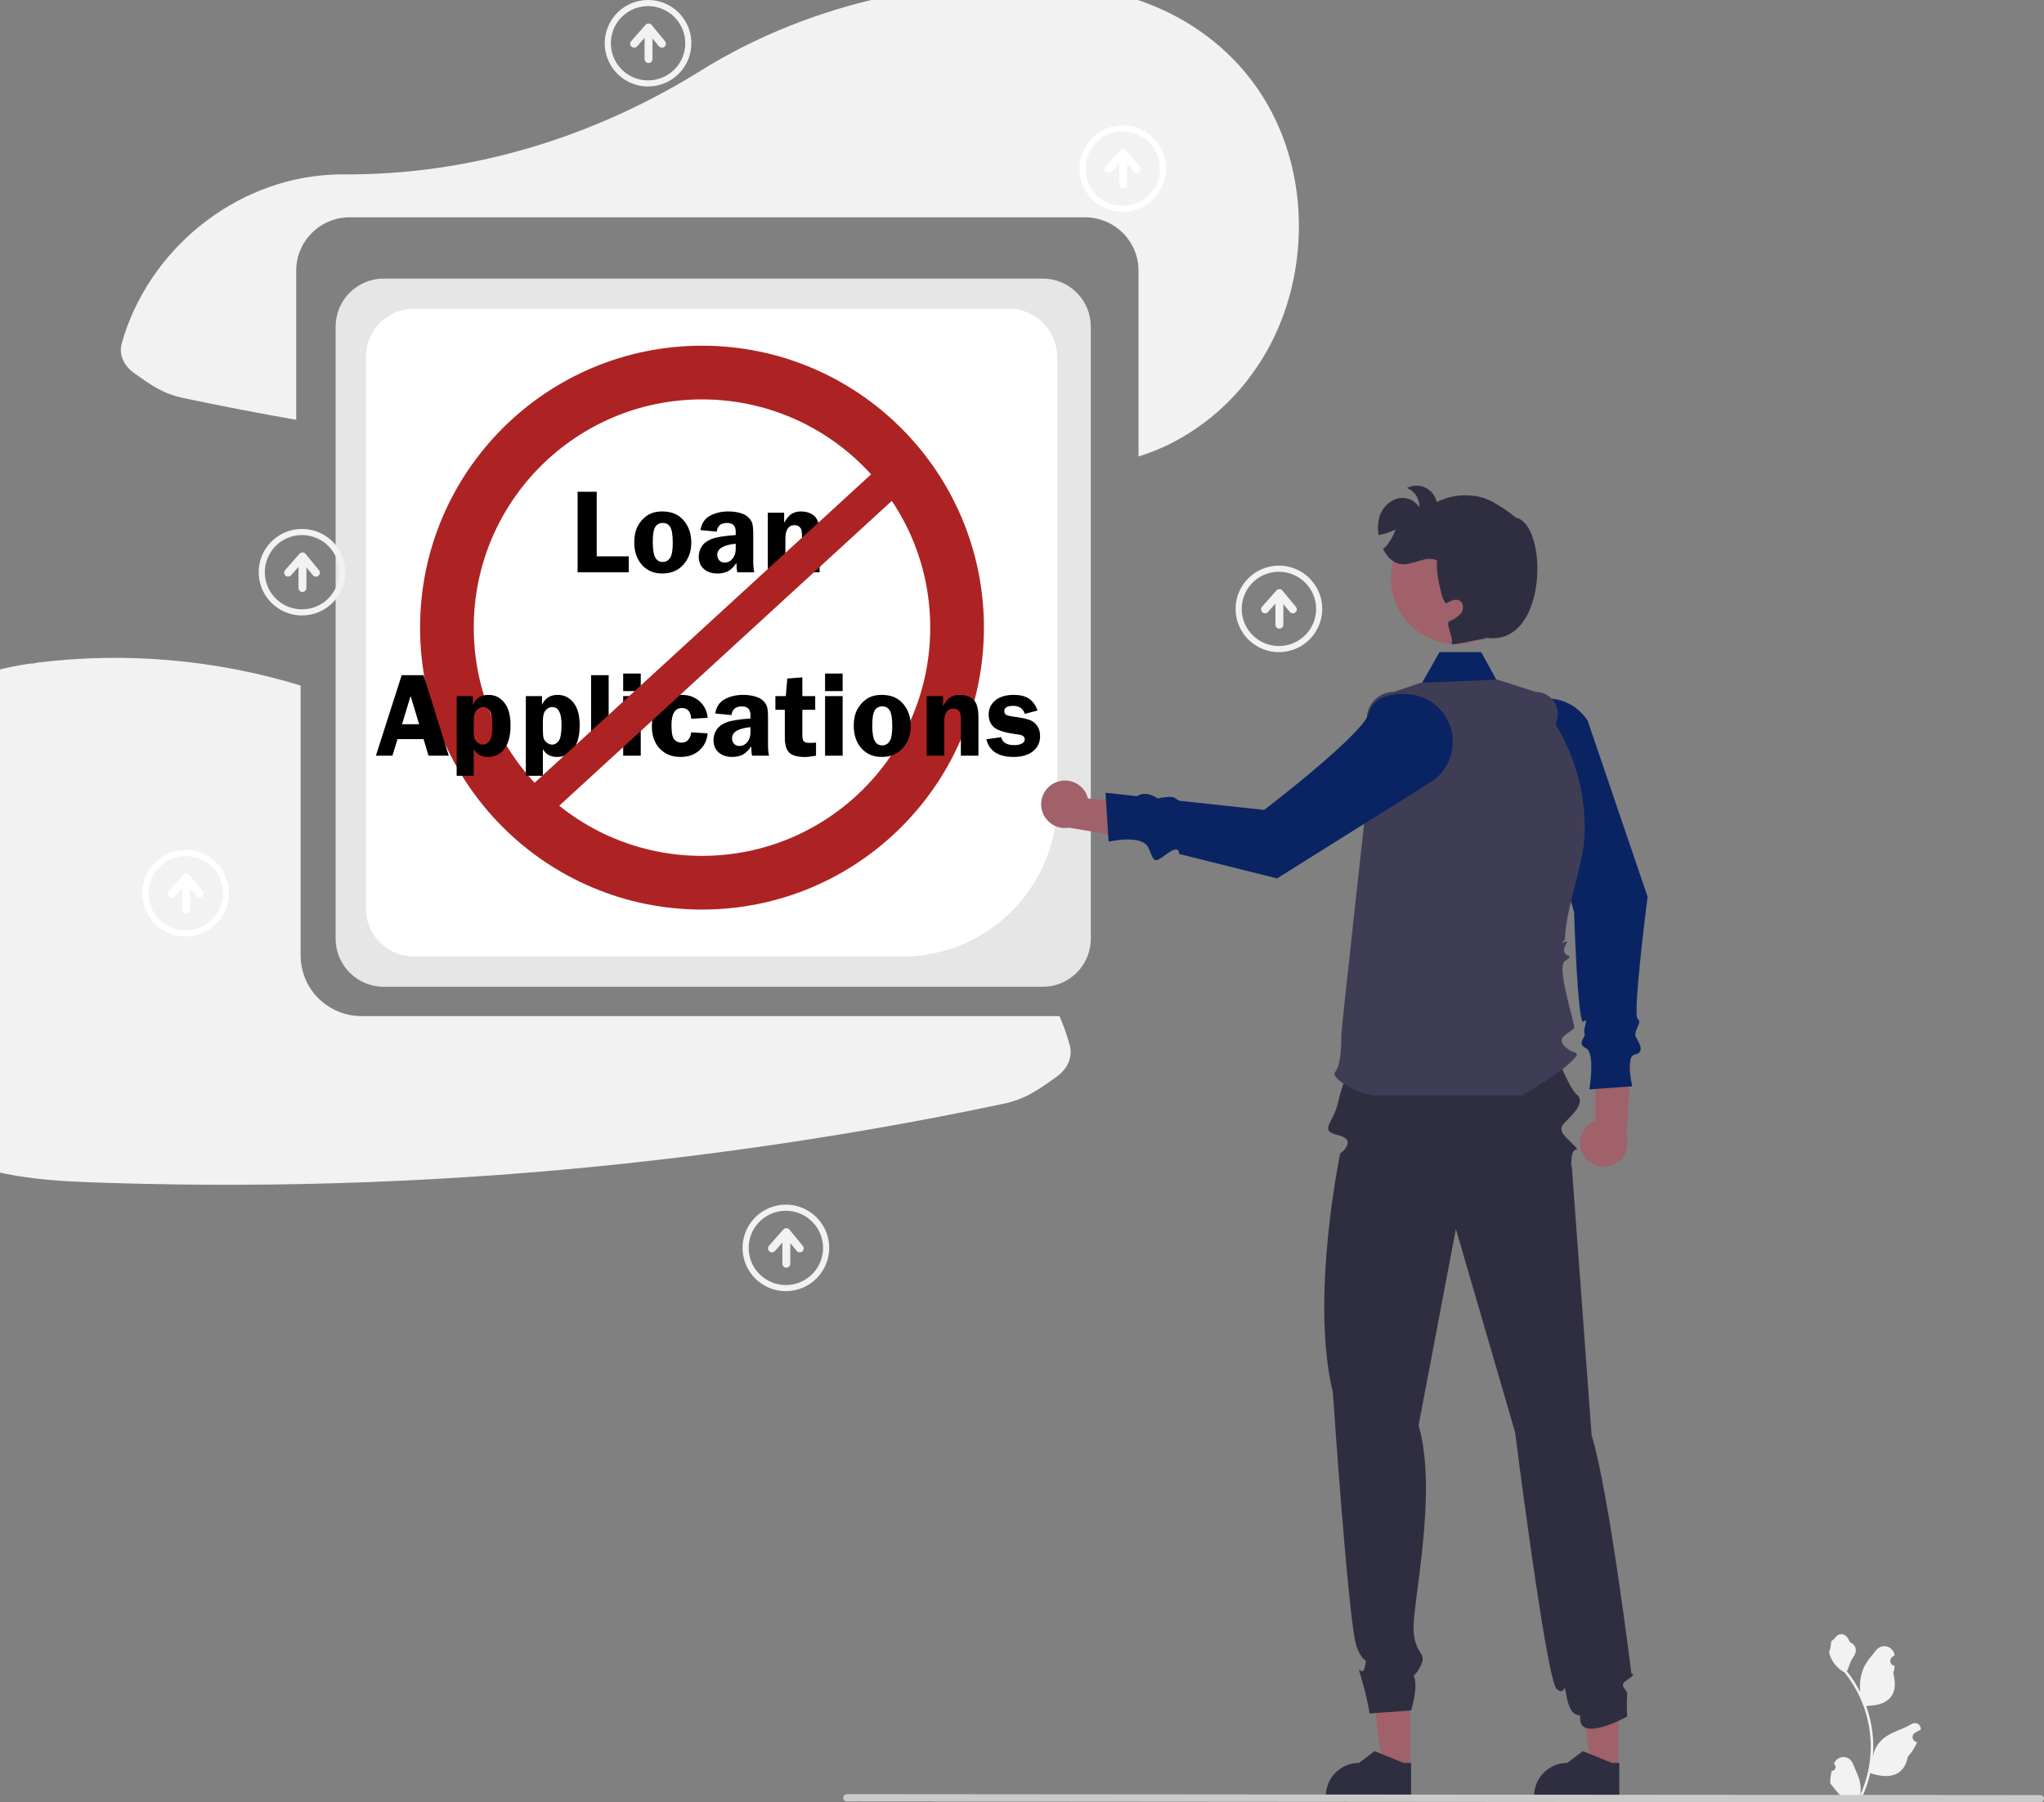 <?xml version="1.0" encoding="UTF-8"?>
<svg xmlns="http://www.w3.org/2000/svg" width="609" height="537" viewBox="0 0 609 537" fill="none">
  <rect x="0" y="0" width="609" height="537" fill="#808080" stroke="none"/>
  <g clip-path="url(#clip0_567_211)">
    <path d="M471.688 344.012C471.171 343.122 470.857 342.13 470.766 341.106C470.675 340.081 470.811 339.05 471.163 338.083C471.515 337.117 472.074 336.239 472.803 335.512C473.531 334.785 474.41 334.226 475.378 333.875L475.015 308.882L485.979 315.875L484.643 338.537C485.126 340.2 484.981 341.981 484.236 343.545C483.491 345.108 482.198 346.344 480.601 347.019C479.004 347.694 477.215 347.761 475.572 347.206C473.929 346.652 472.547 345.515 471.688 344.012Z" fill="#A0616A"></path>
    <path d="M458.474 208.318C455.225 208.892 452.274 210.572 450.126 213.073C447.977 215.574 446.763 218.742 446.691 222.036C446.532 229.35 448.977 232.078 452.432 233.063C458.819 234.885 468.991 271.732 468.991 271.732C468.991 271.732 470.071 306.099 471.812 304.402C473.553 302.705 471.583 306.665 472.112 307.873C472.641 309.082 469.604 310.891 472.491 312.264C475.378 313.637 473.553 324.568 473.553 324.568L486.327 323.657C486.327 323.657 484.206 314.752 487.092 314.194C489.977 313.637 488.666 311.102 487.497 309.181C486.327 307.26 489.566 304.522 487.947 303.613C486.327 302.705 490.89 267.177 490.89 267.177L473.053 214.779C471.543 212.376 469.349 210.477 466.752 209.326C464.155 208.175 461.273 207.824 458.474 208.318Z" fill="#0A2363"></path>
    <path d="M419.72 210.381L428.909 194.3H441.323L450.635 211.292L419.72 210.381Z" fill="#0A2363"></path>
    <path d="M383.86 45.628C375.678 18.342 352.565 0.529 324.635 -3.378C324.328 -3.421 324.036 -3.364 323.73 -3.384C323.335 -3.504 322.931 -3.597 322.523 -3.661C284.114 -8.603 242.185 0.248 208.813 21.038C176.825 40.965 140.07 52.209 102.337 51.959C101.166 51.952 99.989 51.977 98.808 52.035C69.77 53.478 44.144 74.524 36.293 102.205C35.263 105.837 37.058 109.082 39.945 111.14C45.018 114.757 48.483 117.293 54.724 118.609C65.861 120.958 77.035 123.118 88.248 125.089V80.62C88.253 76.41 89.934 72.374 92.924 69.398C95.914 66.421 99.968 64.746 104.196 64.741H323.266C327.494 64.746 331.548 66.421 334.538 69.398C337.528 72.374 339.21 76.41 339.215 80.62V136C342.219 135.065 345.152 133.915 347.991 132.56C358.559 127.363 367.588 119.519 374.19 109.797C386.873 91.474 390.223 66.849 383.86 45.628Z" fill="#F2F2F2"></path>
    <path d="M315.679 302.742H107.674C102.874 302.736 98.272 300.833 94.878 297.45C91.484 294.067 89.575 289.48 89.569 284.696V204.246C64.234 196.516 37.551 194.185 11.253 197.404C10.814 197.473 10.381 197.573 9.956 197.702C9.628 197.723 9.314 197.662 8.984 197.708C-21.014 201.91 -45.84 221.063 -54.627 250.403C-61.462 273.221 -57.864 299.699 -44.242 319.401C-37.15 329.854 -27.453 338.289 -16.102 343.877C-0.5 351.369 15.922 351.932 32.951 352.461C84.08 354.051 135.257 352.123 186.119 346.69C211.15 344.014 236.077 340.517 260.9 336.199C273.605 333.983 286.268 331.542 298.889 328.876C305.592 327.461 309.314 324.735 314.763 320.845C317.863 318.632 319.792 315.143 318.685 311.237C317.863 308.346 316.859 305.508 315.679 302.742Z" fill="#F2F2F2"></path>
    <path d="M310.702 294H114.298C110.507 293.996 106.873 292.489 104.193 289.81C101.512 287.131 100.004 283.498 100 279.71V97.29C100.004 93.502 101.512 89.869 104.193 87.19C106.873 84.511 110.507 83.004 114.298 83H310.702C314.493 83.004 318.127 84.511 320.807 87.19C323.488 89.869 324.996 93.502 325 97.29V279.71C324.996 283.498 323.488 287.131 320.807 289.81C318.127 292.489 314.493 293.996 310.702 294Z" fill="#E6E6E6"></path>
    <path d="M268.944 285H123.319C119.522 284.996 115.883 283.479 113.199 280.782C110.514 278.085 109.004 274.428 109 270.614V106.386C109.004 102.572 110.514 98.915 113.199 96.219C115.883 93.522 119.522 92.004 123.319 92H300.682C304.478 92.004 308.117 93.522 310.801 96.219C313.486 98.915 314.996 102.572 315 106.386V238.726C314.986 250.995 310.129 262.757 301.495 271.432C292.861 280.107 281.155 284.986 268.944 285Z" fill="white"></path>
    <path d="M265.771 185.68L247.197 163.13C246.694 162.518 246.063 162.023 245.348 161.679C244.634 161.335 243.853 161.15 243.059 161.137C242.266 161.124 241.48 161.283 240.754 161.603C240.029 161.924 239.382 162.398 238.858 162.992L218.995 185.542C218.039 186.631 217.554 188.055 217.648 189.5C217.741 190.946 218.406 192.295 219.496 193.252C220.585 194.208 222.01 194.694 223.458 194.602C224.906 194.51 226.258 193.848 227.218 192.761L237.494 181.094V210.35C237.494 211.799 238.071 213.19 239.098 214.215C240.125 215.24 241.517 215.816 242.969 215.816C244.421 215.816 245.814 215.24 246.84 214.215C247.867 213.19 248.444 211.799 248.444 210.35V181.854L257.314 192.624C258.236 193.743 259.566 194.451 261.011 194.592C262.457 194.733 263.898 194.294 265.02 193.373C266.141 192.453 266.851 191.125 266.991 189.682C267.132 188.239 266.693 186.8 265.771 185.68Z" fill="white"></path>
    <path d="M482.179 526.832L473.922 526.831L469.994 495.032L482.181 495.033L482.179 526.832Z" fill="#A0616A"></path>
    <path d="M482.47 535.432L457.078 535.431V535.11C457.078 532.493 458.119 529.984 459.973 528.133C461.826 526.283 464.34 525.243 466.961 525.243L471.6 521.73L480.254 525.243L482.47 525.243L482.47 535.432Z" fill="#2F2E41"></path>
    <path d="M420.133 526.832L411.876 526.831L407.948 495.032L420.136 495.033L420.133 526.832Z" fill="#A0616A"></path>
    <path d="M420.425 535.432L395.032 535.431V535.11C395.032 532.493 396.074 529.984 397.927 528.133C399.781 526.283 402.294 525.243 404.916 525.243L409.554 521.73L418.208 525.243L420.425 525.243L420.425 535.432Z" fill="#2F2E41"></path>
    <path d="M484.812 500.514C487.825 498.548 486.079 498.676 486.079 498.676C486.079 498.676 479.343 444.146 474.218 427.621L468.287 347.15C468.287 347.15 467.91 348.755 468.287 344.853C468.663 340.952 471.401 343.685 468.663 340.952C465.926 338.219 464.101 336.826 465.926 334.79C467.751 332.753 472.785 328.633 469.812 326.138C466.839 323.643 460.987 307.374 460.987 307.374L403.96 307.829L406.241 307.374C406.241 307.374 399.123 304.737 402.384 308.171C405.644 311.605 400.559 320.013 398.734 328.212C397.222 335.002 392.736 336.804 398.734 338.233C404.732 339.661 399.304 343.708 399.304 343.708C399.304 343.708 390.274 386.628 397.117 414.867C397.117 414.867 401.838 484.713 404.228 490.72C406.618 496.727 407.53 493.083 406.618 496.727C405.705 500.37 403.881 493.994 405.705 500.37C406.701 503.701 407.49 507.09 408.066 510.519L420.441 509.608C420.441 509.608 423.315 500.564 420.441 498.19C417.567 495.816 419.551 502.745 422.665 497.458C425.779 492.172 422.129 493.994 421.217 486.706C420.304 479.418 428.676 445.469 422.665 424.638L433.773 366.189L451.407 426.71C451.407 426.71 460.76 500.626 463.8 503.231C466.839 505.836 465.611 499.512 466.839 505.836C468.079 512.227 470.896 510.532 470.816 511.316C469.966 519.671 484.812 511.43 484.812 511.43C484.667 509.306 484.667 507.176 484.812 505.053C485.087 503.103 481.8 502.479 484.812 500.514Z" fill="#2F2E41"></path>
    <path d="M409.683 326.39C406.033 326.39 395.996 321.455 397.821 319.368C399.646 317.28 399.646 310.351 399.646 308.35C399.646 306.349 407.858 232.561 407.858 232.561L407.234 214.494C407.197 213.411 407.378 212.332 407.767 211.32C408.157 210.309 408.746 209.386 409.5 208.607C410.254 207.827 411.158 207.208 412.157 206.784C413.156 206.361 414.23 206.143 415.315 206.143L423.37 203.41L446.18 202.499L457.555 206.143C458.684 206.143 459.793 206.432 460.778 206.983C461.763 207.533 462.589 208.327 463.179 209.288C463.768 210.249 464.101 211.345 464.144 212.471C464.188 213.597 463.942 214.715 463.429 215.719C469.465 225.557 472.494 236.94 472.145 248.472C471.883 257.1 467.505 267.637 466.45 277.384C466.357 278.24 466.29 279.089 466.254 279.931C466.244 280.166 464.376 281.335 466.227 280.633C468.079 279.931 465.235 282.409 466.201 283.903C467.166 285.397 469.038 284.481 466.277 286.305C463.517 288.13 469.592 305.749 468.991 306.349C467.166 308.171 463.517 309.082 466.254 311.815C468.991 314.548 471.729 312.726 468.079 316.369C464.429 320.013 453.494 326.39 453.494 326.39L409.683 326.39Z" fill="#3F3D56"></path>
    <path d="M434.076 191.921C444.922 191.921 453.715 183.142 453.715 172.314C453.715 161.485 444.922 152.707 434.076 152.707C423.23 152.707 414.438 161.485 414.438 172.314C414.438 183.142 423.23 191.921 434.076 191.921Z" fill="#A0616A"></path>
    <path d="M314.465 233.147C315.407 232.732 316.429 232.527 317.458 232.548C318.488 232.57 319.501 232.816 320.425 233.27C321.349 233.724 322.162 234.375 322.807 235.177C323.452 235.979 323.913 236.912 324.157 237.911L349.082 240.265L340.929 250.387L318.51 246.6C316.801 246.899 315.043 246.561 313.567 245.652C312.091 244.743 311.001 243.325 310.502 241.667C310.004 240.009 310.132 238.226 310.862 236.656C311.592 235.085 312.874 233.837 314.465 233.147Z" fill="#A0616A"></path>
    <path d="M432.643 218.552C432.069 215.307 430.386 212.362 427.881 210.217C425.376 208.072 422.203 206.86 418.904 206.788C411.577 206.629 408.845 209.07 407.858 212.519C406.033 218.896 376.656 241.312 376.656 241.312L351.426 238.586C349.909 238.094 350.628 236.714 344.924 237.883C342.114 236.046 340.297 236.357 338.733 237.214L329.389 236.205L330.301 250.78C330.301 250.78 340.305 248.404 342.163 252.602C344.021 256.8 343.596 257.403 347.638 254.424C351.679 251.445 351.287 254.424 351.287 254.424L380.485 261.712L426.172 233.107C428.579 231.599 430.481 229.409 431.634 226.816C432.787 224.223 433.138 221.346 432.643 218.552Z" fill="#0A2363"></path>
    <path d="M441.7 189.818L442.987 190.228C438.963 190.565 431.791 192.806 432.494 191.567C433.196 190.328 430.541 185.655 431.837 185.063C433.184 184.591 434.385 183.778 435.322 182.704C436.144 181.556 436.125 179.661 434.894 178.96C433.698 178.267 432.22 179.014 431.034 179.716C429.839 180.408 427.631 170.224 428.196 167.044C424.866 165.222 420.833 168.711 417.092 168.028C414.802 167.609 413.15 165.732 412.11 163.601C413.809 161.991 415.074 159.98 415.787 157.752C414.199 158.551 412.502 159.113 410.751 159.419C410.436 157.765 410.48 156.063 410.878 154.427C411.184 153.121 411.808 151.911 412.694 150.903C413.581 149.896 414.703 149.123 415.961 148.652C417.237 148.229 418.619 148.254 419.88 148.721C421.14 149.188 422.204 150.069 422.895 151.221C422.972 149.981 422.654 148.748 421.985 147.701C421.316 146.653 420.331 145.844 419.172 145.391C420.018 144.953 420.953 144.716 421.906 144.698C422.858 144.681 423.802 144.883 424.663 145.289C425.524 145.696 426.279 146.296 426.87 147.042C427.461 147.788 427.871 148.66 428.069 149.59C432.189 147.529 436.917 147.024 441.381 148.169C445.797 149.326 451.655 154.218 451.655 154.218C461.619 156.413 461.144 194.237 441.7 189.818Z" fill="#2F2E41"></path>
    <path d="M545.742 527.614C545.969 527.625 546.194 527.565 546.387 527.444C546.579 527.322 546.729 527.144 546.817 526.935C546.905 526.725 546.926 526.494 546.877 526.272C546.829 526.05 546.713 525.848 546.546 525.694L546.47 525.392L546.5 525.319C546.729 524.779 547.113 524.319 547.604 523.996C548.094 523.673 548.669 523.502 549.256 523.504C549.844 523.506 550.417 523.681 550.905 524.008C551.393 524.335 551.773 524.798 551.998 525.34C552.898 527.502 554.042 529.668 554.324 531.954C554.448 532.965 554.396 533.989 554.17 534.982C556.282 530.382 557.378 525.383 557.385 520.323C557.386 519.053 557.315 517.784 557.174 516.523C557.057 515.488 556.895 514.461 556.687 513.441C555.555 507.908 553.125 502.722 549.595 498.309C547.887 497.379 546.506 495.948 545.637 494.209C545.323 493.584 545.1 492.917 544.977 492.229C545.351 491.243 545.548 490.199 545.558 489.144C545.827 488.738 546.308 488.535 546.601 488.138C548.059 486.164 550.069 486.509 551.118 489.192C553.359 490.321 553.381 492.194 552.006 493.995C551.131 495.141 551.011 496.691 550.243 497.918C550.322 498.019 550.404 498.117 550.483 498.218C551.927 500.071 553.185 502.061 554.24 504.16C553.983 501.809 554.289 499.431 555.133 497.221C555.988 495.162 557.591 493.428 559.002 491.647C559.375 491.169 559.882 490.812 560.458 490.622C561.035 490.431 561.655 490.415 562.24 490.576C562.826 490.737 563.35 491.068 563.747 491.527C564.145 491.985 564.397 492.551 564.472 493.153L564.48 493.232C564.271 493.35 564.065 493.475 563.865 493.608C563.612 493.776 563.417 494.016 563.304 494.297C563.191 494.578 563.166 494.887 563.231 495.183C563.297 495.478 563.45 495.747 563.672 495.954C563.893 496.161 564.172 496.297 564.472 496.343L564.502 496.348C564.428 497.102 564.296 497.849 564.107 498.584C565.918 505.574 562.009 508.12 556.428 508.234C556.305 508.297 556.185 508.36 556.062 508.42C557.122 511.419 557.786 514.542 558.039 517.711C558.182 519.581 558.174 521.46 558.014 523.328L558.023 523.262C558.428 521.184 559.538 519.31 561.167 517.954C563.585 515.971 567.003 515.24 569.612 513.646C569.889 513.468 570.212 513.373 570.541 513.372C570.871 513.371 571.194 513.465 571.472 513.641C571.75 513.817 571.972 514.07 572.111 514.368C572.251 514.666 572.302 514.998 572.259 515.324L572.248 515.393C571.859 515.552 571.48 515.734 571.114 515.939C570.904 516.057 570.699 516.182 570.498 516.315C570.246 516.483 570.051 516.724 569.938 517.005C569.825 517.286 569.799 517.594 569.865 517.89C569.93 518.186 570.084 518.455 570.305 518.662C570.527 518.869 570.805 519.004 571.105 519.05L571.136 519.055L571.199 519.064C570.534 520.649 569.602 522.107 568.441 523.376C567.309 529.478 562.447 530.057 557.246 528.28H557.243C556.672 530.756 555.846 533.165 554.776 535.471H545.963C545.931 535.373 545.903 535.272 545.874 535.174C546.69 535.225 547.509 535.177 548.313 535.029C547.659 534.228 547.005 533.421 546.351 532.619C546.337 532.605 546.323 532.589 546.31 532.572C545.979 532.162 545.644 531.755 545.312 531.345C545.294 530.089 545.439 528.834 545.742 527.614Z" fill="#F2F2F2"></path>
    <path d="M252.315 536.72L607.914 537C608.202 537 608.478 536.886 608.682 536.682C608.886 536.479 609 536.203 609 535.915C609 535.628 608.886 535.352 608.682 535.148C608.478 534.945 608.202 534.831 607.914 534.831L252.315 534.551C252.026 534.551 251.75 534.665 251.546 534.868C251.343 535.072 251.228 535.348 251.228 535.635C251.228 535.923 251.343 536.199 251.546 536.402C251.75 536.606 252.026 536.72 252.315 536.72Z" fill="#CACACA"></path>
    <path d="M234.147 384.692C231.594 384.692 229.099 383.936 226.977 382.52C224.854 381.104 223.2 379.092 222.223 376.737C221.246 374.382 220.99 371.791 221.488 369.292C221.986 366.792 223.216 364.496 225.021 362.694C226.826 360.892 229.126 359.665 231.629 359.167C234.133 358.67 236.728 358.925 239.086 359.901C241.445 360.876 243.461 362.528 244.879 364.647C246.297 366.766 247.054 369.257 247.054 371.806C247.05 375.222 245.689 378.498 243.269 380.913C240.85 383.329 237.569 384.688 234.147 384.692ZM234.147 360.742C231.955 360.742 229.813 361.391 227.99 362.606C226.168 363.822 224.748 365.55 223.909 367.572C223.07 369.593 222.851 371.818 223.278 373.964C223.706 376.11 224.761 378.082 226.311 379.629C227.861 381.177 229.836 382.23 231.985 382.657C234.135 383.084 236.363 382.865 238.388 382.028C240.413 381.19 242.144 379.772 243.362 377.953C244.579 376.133 245.229 373.994 245.229 371.806C245.226 368.872 244.057 366.06 241.98 363.986C239.902 361.912 237.085 360.745 234.147 360.742Z" fill="#F2F2F2"></path>
    <path d="M239.2 371.203L235.197 366.343C235.089 366.211 234.953 366.105 234.799 366.031C234.645 365.956 234.476 365.917 234.306 365.914C234.135 365.911 233.965 365.945 233.809 366.014C233.652 366.083 233.513 366.185 233.4 366.314L229.12 371.173C228.915 371.408 228.812 371.714 228.833 372.025C228.854 372.335 228.997 372.625 229.231 372.831C229.465 373.036 229.771 373.141 230.082 373.122C230.393 373.103 230.684 372.961 230.892 372.729L233.106 370.215V376.519C233.106 376.832 233.231 377.131 233.452 377.352C233.673 377.573 233.973 377.697 234.286 377.697C234.599 377.697 234.899 377.573 235.12 377.352C235.341 377.131 235.466 376.832 235.466 376.519V370.378L237.377 372.699C237.576 372.94 237.863 373.093 238.174 373.123C238.486 373.154 238.796 373.059 239.038 372.861C239.28 372.662 239.432 372.376 239.463 372.065C239.493 371.754 239.399 371.444 239.2 371.203Z" fill="#F2F2F2"></path>
    <path d="M381.049 194.3C378.496 194.3 376.001 193.545 373.879 192.129C371.756 190.713 370.102 188.7 369.125 186.346C368.148 183.991 367.892 181.4 368.39 178.9C368.888 176.401 370.118 174.105 371.923 172.303C373.728 170.5 376.027 169.273 378.531 168.776C381.035 168.279 383.63 168.534 385.988 169.509C388.347 170.485 390.363 172.136 391.781 174.255C393.199 176.374 393.956 178.866 393.956 181.414C393.952 184.831 392.591 188.106 390.171 190.522C387.752 192.938 384.471 194.297 381.049 194.3ZM381.049 170.35C378.857 170.35 376.715 170.999 374.892 172.215C373.07 173.431 371.65 175.159 370.811 177.18C369.972 179.202 369.752 181.427 370.18 183.573C370.608 185.719 371.663 187.691 373.213 189.238C374.763 190.785 376.737 191.839 378.887 192.266C381.037 192.693 383.265 192.474 385.29 191.636C387.315 190.799 389.046 189.381 390.264 187.561C391.481 185.742 392.131 183.603 392.131 181.414C392.128 178.481 390.959 175.669 388.882 173.594C386.804 171.52 383.987 170.354 381.049 170.35Z" fill="#F2F2F2"></path>
    <path d="M386.102 180.811L382.099 175.952C381.991 175.82 381.855 175.713 381.701 175.639C381.547 175.565 381.378 175.525 381.207 175.522C381.037 175.52 380.867 175.554 380.711 175.623C380.554 175.692 380.415 175.794 380.302 175.922L376.022 180.782C375.817 181.017 375.714 181.323 375.735 181.633C375.756 181.944 375.899 182.234 376.133 182.439C376.367 182.645 376.673 182.749 376.984 182.73C377.295 182.711 377.586 182.57 377.794 182.338L380.008 179.823V186.128C380.008 186.44 380.132 186.74 380.354 186.961C380.575 187.182 380.875 187.306 381.188 187.306C381.501 187.306 381.801 187.182 382.022 186.961C382.243 186.74 382.368 186.44 382.368 186.128V179.987L384.279 182.308C384.478 182.549 384.765 182.702 385.076 182.732C385.388 182.762 385.698 182.668 385.94 182.469C386.182 182.271 386.334 181.985 386.365 181.674C386.395 181.363 386.301 181.053 386.102 180.811Z" fill="#F2F2F2"></path>
    <path d="M89.983 183.369C87.43 183.369 84.934 182.613 82.812 181.197C80.689 179.781 79.035 177.769 78.058 175.414C77.081 173.059 76.826 170.468 77.324 167.969C77.822 165.469 79.051 163.173 80.856 161.371C82.661 159.569 84.961 158.341 87.465 157.844C89.968 157.347 92.563 157.602 94.922 158.578C97.28 159.553 99.296 161.205 100.714 163.324C102.132 165.443 102.889 167.934 102.889 170.483C102.886 173.899 101.524 177.174 99.105 179.59C96.685 182.006 93.404 183.365 89.983 183.369ZM89.983 159.419C87.791 159.419 85.648 160.068 83.826 161.283C82.003 162.499 80.583 164.227 79.744 166.249C78.905 168.27 78.686 170.495 79.114 172.641C79.541 174.787 80.597 176.759 82.146 178.306C83.696 179.854 85.671 180.907 87.821 181.334C89.97 181.761 92.198 181.542 94.224 180.705C96.249 179.867 97.979 178.449 99.197 176.63C100.415 174.81 101.065 172.671 101.065 170.483C101.061 167.549 99.893 164.737 97.815 162.663C95.738 160.589 92.921 159.422 89.983 159.419Z" fill="#F2F2F2"></path>
    <path d="M95.035 169.88L91.033 165.021C90.924 164.889 90.788 164.782 90.634 164.708C90.48 164.634 90.312 164.594 90.141 164.591C89.97 164.588 89.8 164.622 89.644 164.691C89.488 164.761 89.348 164.863 89.236 164.991L84.955 169.85C84.751 170.085 84.647 170.391 84.668 170.702C84.689 171.013 84.832 171.302 85.066 171.508C85.3 171.713 85.606 171.818 85.918 171.799C86.229 171.78 86.52 171.639 86.727 171.406L88.942 168.892V175.197C88.942 175.509 89.066 175.809 89.287 176.029C89.508 176.25 89.808 176.374 90.121 176.374C90.434 176.374 90.734 176.25 90.956 176.029C91.177 175.809 91.301 175.509 91.301 175.197V169.056L93.213 171.376C93.412 171.618 93.698 171.77 94.01 171.801C94.321 171.831 94.632 171.737 94.873 171.538C95.115 171.34 95.268 171.053 95.298 170.743C95.329 170.432 95.234 170.121 95.035 169.88Z" fill="#F2F2F2"></path>
    <path d="M193.088 25.772C190.535 25.772 188.04 25.016 185.917 23.6C183.794 22.184 182.14 20.172 181.163 17.817C180.186 15.463 179.931 12.872 180.429 10.372C180.927 7.872 182.156 5.576 183.961 3.774C185.766 1.972 188.066 0.745 190.57 0.248C193.073 -0.25 195.668 0.006 198.027 0.981C200.385 1.956 202.401 3.608 203.819 5.727C205.238 7.846 205.994 10.337 205.994 12.886C205.991 16.302 204.63 19.578 202.21 21.994C199.79 24.409 196.51 25.768 193.088 25.772ZM193.088 1.822C190.896 1.822 188.753 2.471 186.931 3.687C185.108 4.902 183.688 6.63 182.849 8.652C182.01 10.674 181.791 12.898 182.219 15.045C182.646 17.191 183.702 19.162 185.251 20.71C186.801 22.257 188.776 23.311 190.926 23.738C193.075 24.165 195.304 23.945 197.329 23.108C199.354 22.271 201.084 20.852 202.302 19.033C203.52 17.213 204.17 15.074 204.17 12.886C204.166 9.953 202.998 7.14 200.92 5.066C198.843 2.992 196.026 1.825 193.088 1.822Z" fill="#F2F2F2"></path>
    <path d="M198.14 12.283L194.138 7.424C194.029 7.292 193.893 7.185 193.739 7.111C193.585 7.037 193.417 6.997 193.246 6.994C193.075 6.991 192.906 7.026 192.749 7.095C192.593 7.164 192.453 7.266 192.341 7.394L188.06 12.254C187.856 12.489 187.752 12.795 187.773 13.105C187.794 13.416 187.937 13.706 188.171 13.911C188.405 14.117 188.711 14.221 189.023 14.202C189.334 14.183 189.625 14.042 189.832 13.809L192.047 11.295V17.6C192.047 17.912 192.171 18.212 192.392 18.433C192.613 18.654 192.914 18.778 193.226 18.778C193.539 18.778 193.839 18.654 194.061 18.433C194.282 18.212 194.406 17.912 194.406 17.6V11.459L196.318 13.78C196.517 14.021 196.803 14.174 197.115 14.204C197.426 14.234 197.737 14.14 197.978 13.941C198.22 13.743 198.373 13.457 198.403 13.146C198.434 12.835 198.339 12.525 198.14 12.283Z" fill="#F2F2F2"></path>
    <path d="M55.31 279.02C52.757 279.02 50.262 278.264 48.139 276.848C46.017 275.432 44.362 273.42 43.385 271.065C42.408 268.71 42.153 266.119 42.651 263.62C43.149 261.12 44.378 258.824 46.183 257.022C47.988 255.219 50.288 253.992 52.792 253.495C55.296 252.998 57.891 253.253 60.249 254.228C62.608 255.204 64.624 256.855 66.042 258.974C67.46 261.094 68.217 263.585 68.217 266.134C68.213 269.55 66.852 272.826 64.432 275.241C62.013 277.657 58.732 279.016 55.31 279.02ZM55.31 255.069C53.118 255.069 50.976 255.718 49.153 256.934C47.331 258.15 45.91 259.878 45.071 261.899C44.233 263.921 44.013 266.146 44.441 268.292C44.868 270.438 45.924 272.41 47.473 273.957C49.023 275.504 50.998 276.558 53.148 276.985C55.297 277.412 57.526 277.193 59.551 276.356C61.576 275.518 63.306 274.1 64.524 272.281C65.742 270.461 66.392 268.322 66.392 266.134C66.389 263.2 65.22 260.388 63.143 258.314C61.065 256.239 58.248 255.073 55.31 255.069Z" fill="white"></path>
    <path d="M60.363 265.531L56.36 260.672C56.252 260.54 56.116 260.433 55.962 260.359C55.808 260.285 55.639 260.245 55.468 260.242C55.297 260.239 55.128 260.274 54.972 260.343C54.815 260.412 54.676 260.514 54.563 260.642L50.283 265.501C50.078 265.736 49.975 266.043 49.996 266.353C50.017 266.664 50.16 266.953 50.394 267.159C50.628 267.365 50.934 267.469 51.245 267.45C51.556 267.431 51.847 267.29 52.054 267.057L54.269 264.543V270.848C54.269 271.16 54.393 271.46 54.615 271.681C54.836 271.901 55.136 272.026 55.449 272.026C55.762 272.026 56.062 271.901 56.283 271.681C56.504 271.46 56.629 271.16 56.629 270.848V264.707L58.54 267.028C58.739 267.269 59.026 267.421 59.337 267.452C59.648 267.482 59.959 267.388 60.201 267.189C60.443 266.991 60.595 266.705 60.626 266.394C60.656 266.083 60.562 265.773 60.363 265.531Z" fill="white"></path>
    <path d="M334.515 63.122C331.962 63.122 329.467 62.366 327.344 60.95C325.221 59.534 323.567 57.522 322.59 55.167C321.613 52.812 321.358 50.221 321.856 47.721C322.354 45.222 323.583 42.926 325.388 41.123C327.193 39.321 329.493 38.094 331.997 37.597C334.5 37.099 337.096 37.355 339.454 38.33C341.813 39.305 343.828 40.957 345.247 43.076C346.665 45.196 347.422 47.687 347.422 50.236C347.418 53.652 346.057 56.927 343.637 59.343C341.218 61.759 337.937 63.118 334.515 63.122ZM334.515 39.171C332.323 39.171 330.18 39.82 328.358 41.036C326.535 42.251 325.115 43.979 324.276 46.001C323.437 48.023 323.218 50.247 323.645 52.394C324.073 54.54 325.128 56.511 326.678 58.059C328.228 59.606 330.203 60.66 332.352 61.087C334.502 61.514 336.73 61.295 338.756 60.458C340.781 59.62 342.511 58.202 343.729 56.383C344.947 54.563 345.597 52.424 345.597 50.236C345.594 47.302 344.425 44.49 342.348 42.416C340.27 40.341 337.453 39.174 334.515 39.171Z" fill="white"></path>
    <path d="M339.568 49.633L335.565 44.773C335.457 44.641 335.321 44.535 335.167 44.461C335.013 44.386 334.844 44.346 334.673 44.344C334.502 44.341 334.333 44.375 334.177 44.444C334.02 44.513 333.881 44.615 333.768 44.743L329.487 49.603C329.283 49.838 329.18 50.144 329.201 50.455C329.221 50.765 329.365 51.055 329.599 51.261C329.833 51.466 330.139 51.571 330.45 51.552C330.761 51.533 331.052 51.391 331.259 51.159L333.474 48.645V54.949C333.474 55.262 333.598 55.561 333.82 55.782C334.041 56.003 334.341 56.127 334.654 56.127C334.967 56.127 335.267 56.003 335.488 55.782C335.709 55.561 335.834 55.262 335.834 54.949V48.808L337.745 51.129C337.944 51.37 338.231 51.523 338.542 51.553C338.853 51.584 339.164 51.489 339.406 51.291C339.647 51.092 339.8 50.806 339.831 50.495C339.861 50.184 339.767 49.874 339.568 49.633Z" fill="white"></path>
    <circle cx="209.157" cy="187" r="76" stroke="#AD2323" stroke-width="16"></circle>
    <path d="M126.203 201.162L133.709 225.156H127.662L126.203 220.217H118.434L116.922 225.156H112L119.682 201.162H126.203ZM119.787 215.787H124.885L122.336 207.367L119.787 215.787ZM136.064 231.15V207.402H140.881V210.004C141.771 208.023 143.33 207.033 145.557 207.033C147.479 207.033 149.049 207.807 150.268 209.354C151.498 210.889 152.113 213.127 152.113 216.068C152.113 219.197 151.492 221.559 150.25 223.152C149.02 224.734 147.414 225.525 145.434 225.525C143.43 225.525 142 224.746 141.145 223.188V231.15H136.064ZM141.145 217.387C141.145 218.641 141.221 219.508 141.373 219.988C141.525 220.469 141.848 220.902 142.34 221.289C142.832 221.664 143.365 221.852 143.939 221.852C144.654 221.852 145.293 221.488 145.855 220.762C146.418 220.023 146.699 218.406 146.699 215.91C146.699 212.406 145.773 210.654 143.922 210.654C143.219 210.654 142.58 210.965 142.006 211.586C141.432 212.207 141.145 213.262 141.145 214.75V217.387Z" fill="black"></path>
    <path d="M177.79 165.76H187.335V170.506H172.095V146.512H177.79V165.76ZM197.355 152.383C200.062 152.383 202.171 153.268 203.683 155.037C205.206 156.807 205.968 159.022 205.968 161.682C205.968 164.307 205.177 166.498 203.595 168.256C202.025 170.002 199.933 170.875 197.32 170.875C194.788 170.875 192.761 170.008 191.238 168.274C189.726 166.539 188.97 164.313 188.97 161.594C188.97 159.707 189.31 158.108 189.99 156.795C190.681 155.471 191.624 154.405 192.82 153.596C194.015 152.787 195.527 152.383 197.355 152.383ZM197.495 155.811C196.499 155.811 195.749 156.198 195.245 156.971C194.741 157.733 194.49 159.256 194.49 161.541C194.49 163.639 194.73 165.145 195.21 166.059C195.691 166.973 196.441 167.43 197.46 167.43C198.351 167.43 199.072 167.043 199.622 166.27C200.173 165.485 200.448 163.996 200.448 161.805C200.448 159.473 200.202 157.891 199.71 157.059C199.23 156.227 198.491 155.811 197.495 155.811ZM224.759 170.506H219.679C219.515 169.803 219.433 168.877 219.433 167.729C218.542 168.994 217.652 169.838 216.761 170.26C215.882 170.67 214.88 170.875 213.755 170.875C212.091 170.875 210.743 170.424 209.712 169.522C208.693 168.619 208.183 167.406 208.183 165.883C208.183 164.77 208.482 163.744 209.079 162.807C209.677 161.869 210.638 161.137 211.962 160.61C213.286 160.071 215.7 159.672 219.204 159.414V158.395C219.204 156.672 218.343 155.811 216.62 155.811C214.781 155.811 213.755 156.672 213.544 158.395L208.71 157.938C209.027 155.922 209.982 154.492 211.575 153.649C213.169 152.805 214.974 152.383 216.99 152.383C218.197 152.383 219.333 152.524 220.4 152.805C221.466 153.086 222.298 153.508 222.896 154.071C223.493 154.633 223.898 155.231 224.109 155.864C224.32 156.485 224.425 157.574 224.425 159.133V167.184C224.425 168.731 224.536 169.838 224.759 170.506ZM219.204 161.998C215.536 162.362 213.702 163.469 213.702 165.321C213.702 165.942 213.896 166.481 214.282 166.938C214.669 167.383 215.22 167.606 215.935 167.606C216.861 167.606 217.634 167.225 218.255 166.463C218.888 165.69 219.204 164.74 219.204 163.615V161.998ZM244.2 170.506H238.962V160.539C238.962 159.332 238.915 158.506 238.822 158.061C238.728 157.615 238.499 157.24 238.136 156.936C237.773 156.619 237.316 156.461 236.765 156.461C234.925 156.461 234.005 157.821 234.005 160.539V170.506H228.767V152.752H233.636V155.758C234.445 154.328 235.241 153.408 236.027 152.998C236.812 152.588 237.661 152.383 238.575 152.383C240.263 152.383 241.622 152.84 242.654 153.754C243.685 154.656 244.2 156.438 244.2 159.098V170.506Z" fill="black"></path>
    <path d="M156.668 231.15V207.402H161.484V210.004C162.375 208.023 163.934 207.033 166.16 207.033C168.082 207.033 169.652 207.807 170.871 209.354C172.102 210.889 172.717 213.127 172.717 216.068C172.717 219.197 172.096 221.559 170.854 223.152C169.623 224.734 168.018 225.525 166.037 225.525C164.033 225.525 162.604 224.746 161.748 223.188V231.15H156.668ZM161.748 217.387C161.748 218.641 161.824 219.508 161.977 219.988C162.129 220.469 162.451 220.902 162.943 221.289C163.436 221.664 163.969 221.852 164.543 221.852C165.258 221.852 165.897 221.488 166.459 220.762C167.022 220.023 167.303 218.406 167.303 215.91C167.303 212.406 166.377 210.654 164.526 210.654C163.822 210.654 163.184 210.965 162.609 211.586C162.035 212.207 161.748 213.262 161.748 214.75V217.387ZM176.109 225.156V201.162H181.348V225.156H176.109ZM190.91 207.402V225.156H185.672V207.402H190.91ZM190.91 200.67V205.908H185.672V200.67H190.91ZM210.844 218.494C210.645 220.592 209.813 222.291 208.348 223.592C206.895 224.881 205.014 225.525 202.705 225.525C200.197 225.525 198.152 224.699 196.57 223.047C195 221.383 194.215 219.162 194.215 216.385C194.215 213.607 195.018 211.357 196.623 209.635C198.24 207.9 200.397 207.033 203.092 207.033C205.26 207.033 207.053 207.684 208.471 208.984C209.901 210.285 210.692 211.914 210.844 213.871L205.957 214.152C205.793 212.02 204.867 210.953 203.18 210.953C201.106 210.953 200.068 212.652 200.068 216.051C200.068 218.312 200.356 219.748 200.93 220.357C201.516 220.967 202.225 221.271 203.057 221.271C204.674 221.271 205.641 220.246 205.957 218.195L210.844 218.494ZM229.16 225.156H224.08C223.916 224.453 223.834 223.527 223.834 222.379C222.943 223.645 222.053 224.488 221.162 224.91C220.283 225.32 219.281 225.525 218.156 225.525C216.492 225.525 215.145 225.074 214.113 224.172C213.094 223.27 212.584 222.057 212.584 220.533C212.584 219.42 212.883 218.395 213.481 217.457C214.078 216.52 215.039 215.787 216.363 215.26C217.688 214.721 220.102 214.322 223.606 214.064V213.045C223.606 211.322 222.744 210.461 221.022 210.461C219.182 210.461 218.156 211.322 217.945 213.045L213.111 212.588C213.428 210.572 214.383 209.143 215.977 208.299C217.57 207.455 219.375 207.033 221.391 207.033C222.598 207.033 223.734 207.174 224.801 207.455C225.867 207.736 226.699 208.158 227.297 208.721C227.895 209.283 228.299 209.881 228.51 210.514C228.721 211.135 228.826 212.225 228.826 213.783V221.834C228.826 223.381 228.938 224.488 229.16 225.156ZM223.606 216.648C219.938 217.012 218.104 218.119 218.104 219.971C218.104 220.592 218.297 221.131 218.684 221.588C219.07 222.033 219.621 222.256 220.336 222.256C221.262 222.256 222.035 221.875 222.656 221.113C223.289 220.34 223.606 219.391 223.606 218.266V216.648ZM239.057 211.48V218.986C239.057 219.924 239.197 220.551 239.479 220.867C239.76 221.184 240.422 221.342 241.465 221.342C241.945 221.342 242.502 221.318 243.135 221.271V225.156C241.611 225.414 240.516 225.543 239.848 225.543C237.668 225.543 236.121 225.127 235.207 224.295C234.293 223.451 233.836 221.934 233.836 219.742V211.48H231.024V207.402H234.135L234.557 202.164L239.057 201.812V207.402H242.889V211.48H239.057ZM251.063 207.402V225.156H245.824V207.402H251.063ZM251.063 200.67V205.908H245.824V200.67H251.063ZM262.752 207.033C265.459 207.033 267.568 207.918 269.08 209.688C270.604 211.457 271.365 213.672 271.365 216.332C271.365 218.957 270.574 221.148 268.992 222.906C267.422 224.652 265.33 225.525 262.717 225.525C260.186 225.525 258.158 224.658 256.635 222.924C255.123 221.189 254.367 218.963 254.367 216.244C254.367 214.357 254.707 212.758 255.387 211.445C256.078 210.121 257.022 209.055 258.217 208.246C259.412 207.438 260.924 207.033 262.752 207.033ZM262.893 210.461C261.897 210.461 261.147 210.848 260.643 211.621C260.139 212.383 259.887 213.906 259.887 216.191C259.887 218.289 260.127 219.795 260.608 220.709C261.088 221.623 261.838 222.08 262.858 222.08C263.748 222.08 264.469 221.693 265.02 220.92C265.57 220.135 265.846 218.646 265.846 216.455C265.846 214.123 265.6 212.541 265.108 211.709C264.627 210.877 263.889 210.461 262.893 210.461Z" fill="black"></path>
    <path d="M291.523 225.156H286.285V215.189C286.285 213.982 286.238 213.156 286.145 212.711C286.051 212.266 285.822 211.891 285.459 211.586C285.096 211.27 284.639 211.111 284.088 211.111C282.248 211.111 281.328 212.471 281.328 215.189V225.156H276.09V207.402H280.959V210.408C281.768 208.979 282.564 208.059 283.35 207.648C284.135 207.238 284.984 207.033 285.898 207.033C287.586 207.033 288.945 207.49 289.977 208.404C291.008 209.307 291.523 211.088 291.523 213.748V225.156ZM309.137 211.691L305.322 212.711C304.877 211.105 303.723 210.303 301.859 210.303C300.102 210.303 299.223 210.836 299.223 211.902C299.223 212.324 299.381 212.664 299.697 212.922C300.025 213.168 300.869 213.379 302.229 213.555C304.256 213.824 305.756 214.135 306.729 214.486C307.701 214.838 308.469 215.43 309.031 216.262C309.605 217.094 309.893 218.119 309.893 219.338C309.893 221.166 309.195 222.654 307.801 223.803C306.418 224.951 304.479 225.525 301.982 225.525C297.459 225.525 294.758 223.773 293.879 220.27L298.291 219.619C298.654 221.213 299.967 222.01 302.229 222.01C303.096 222.01 303.828 221.857 304.426 221.553C305.023 221.236 305.322 220.814 305.322 220.287C305.322 219.467 304.66 218.98 303.336 218.828C299.75 218.383 297.389 217.697 296.252 216.771C295.127 215.834 294.564 214.533 294.564 212.869C294.564 211.182 295.221 209.787 296.533 208.686C297.846 207.584 299.686 207.033 302.053 207.033C303.928 207.033 305.428 207.402 306.553 208.141C307.678 208.879 308.539 210.062 309.137 211.691Z" fill="black"></path>
    <line x1="267.186" y1="141.095" x2="157.885" y2="241.288" stroke="#AD2323" stroke-width="10"></line>
  </g>
  <defs>
    <clipPath id="clip0_567_211">
      <rect width="609" height="537" fill="white"></rect>
    </clipPath>
  </defs>
</svg>
